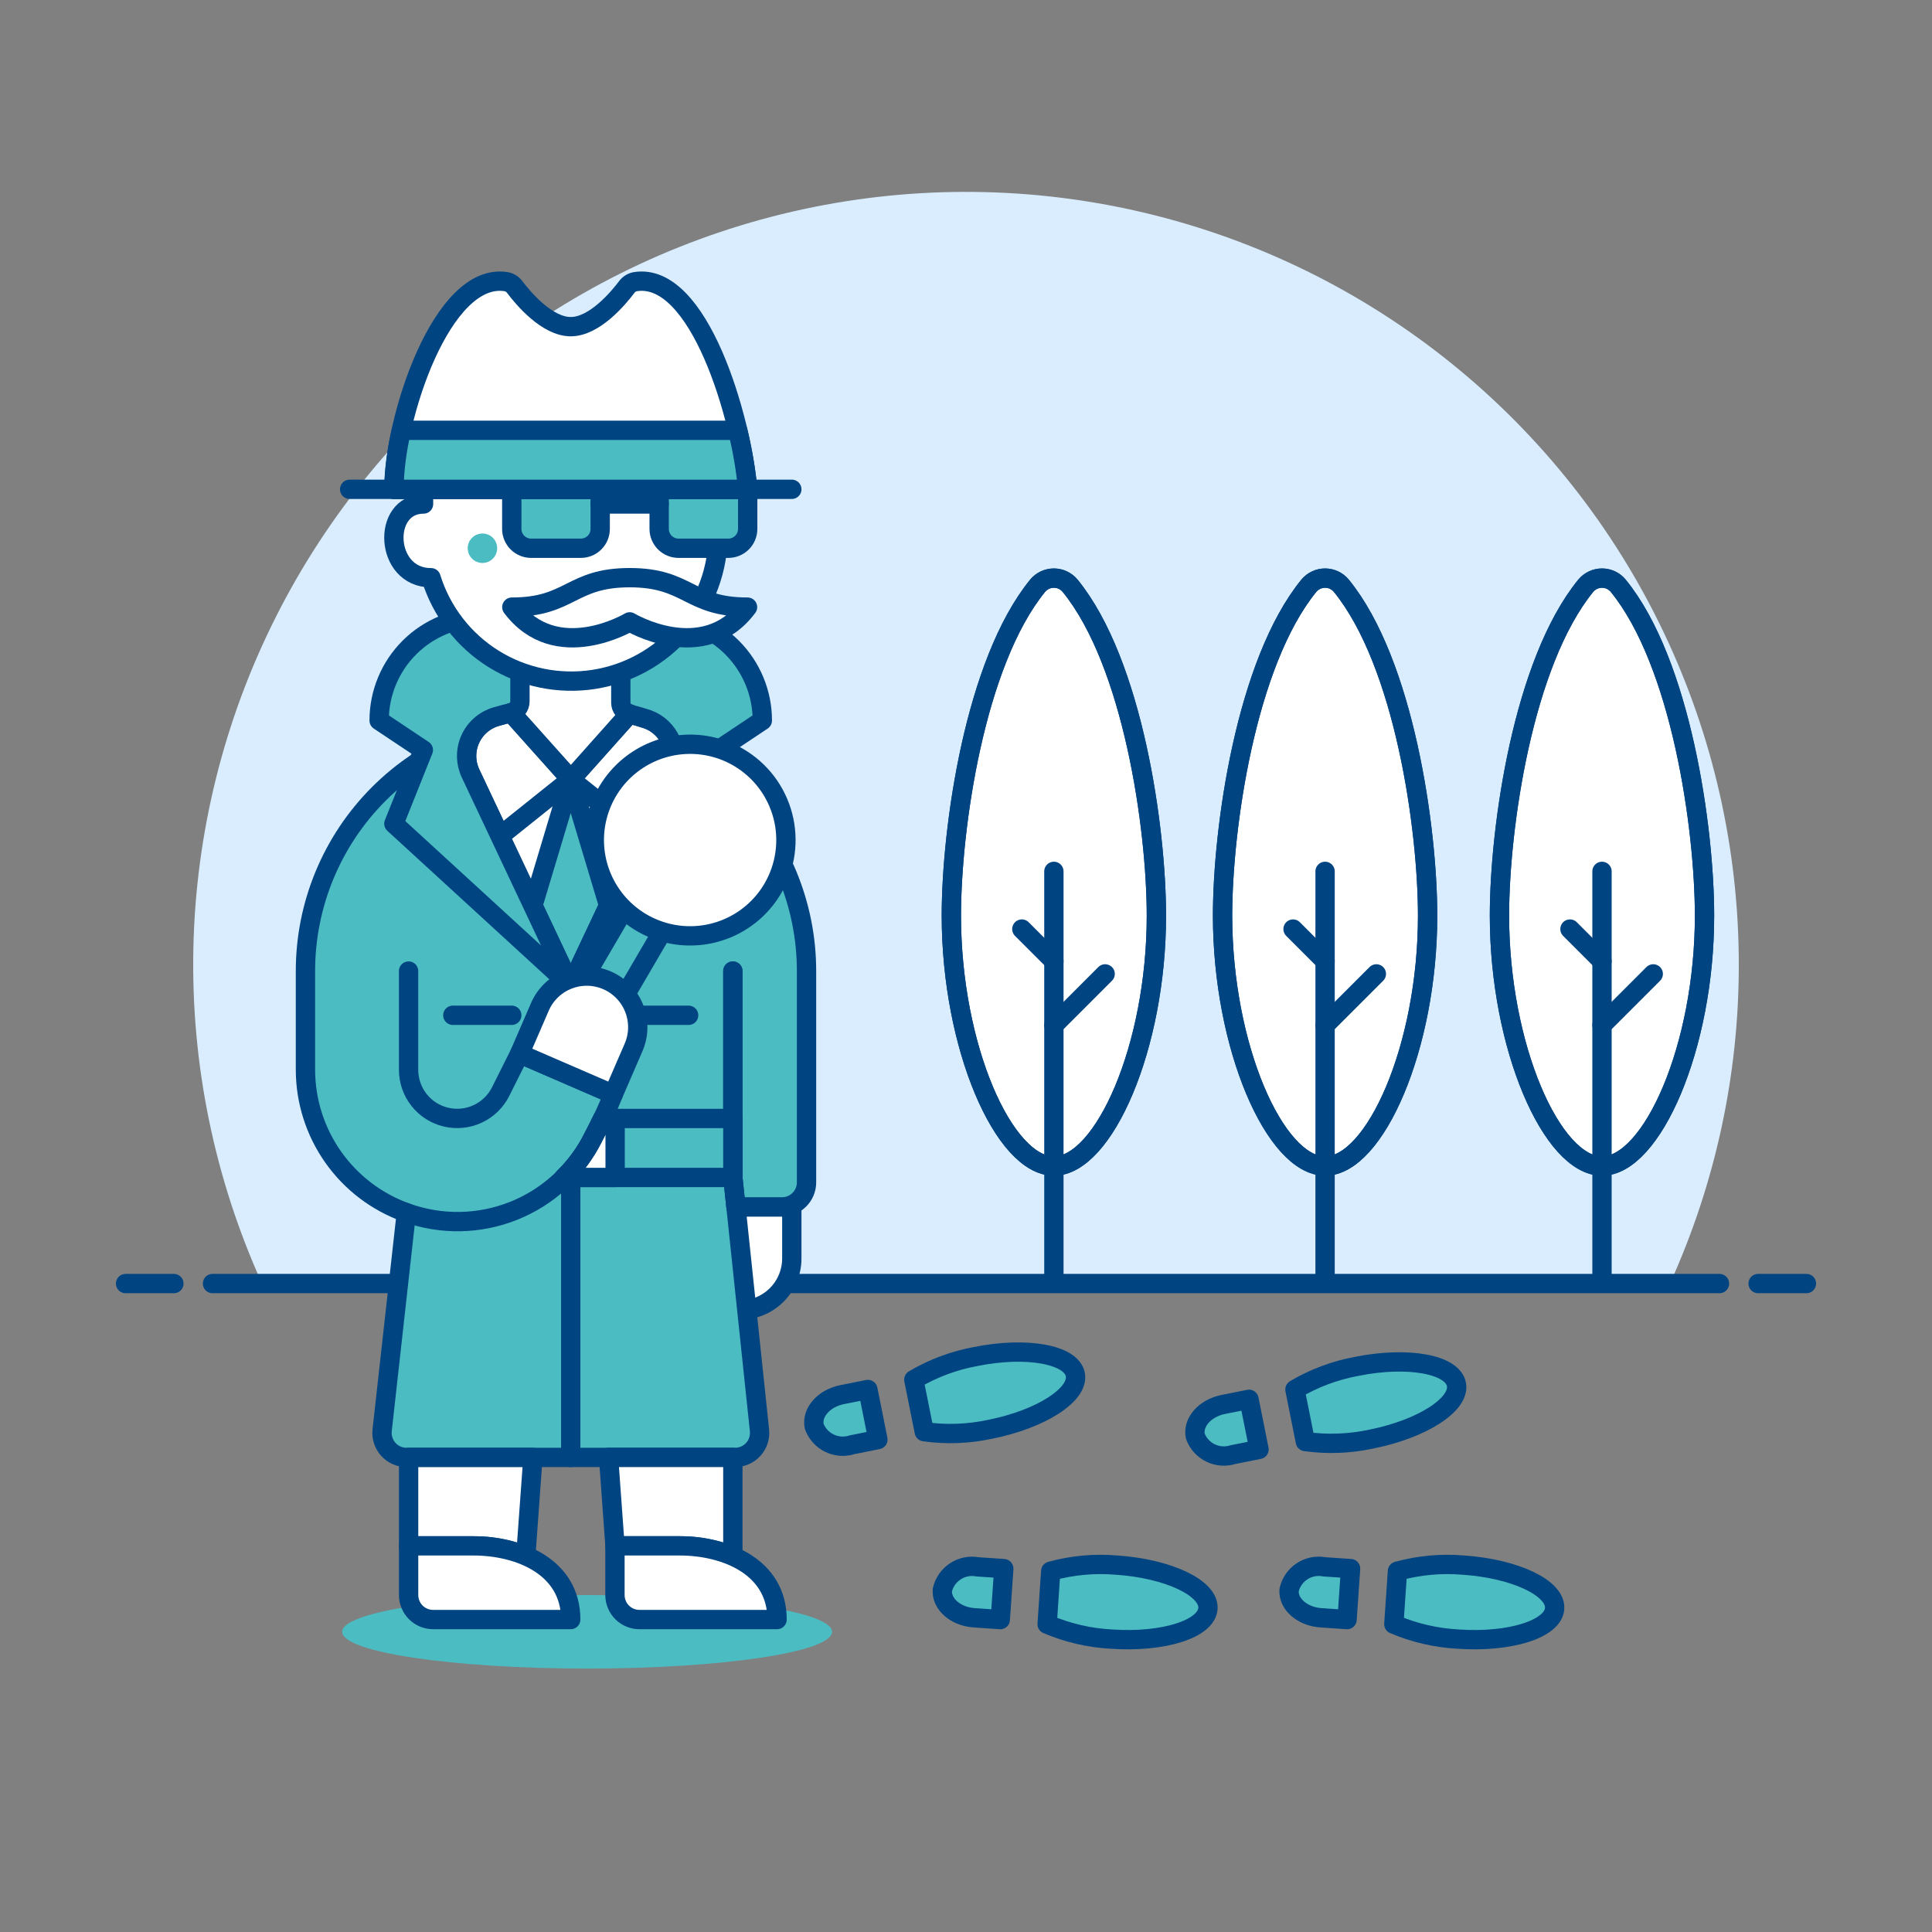 <svg xmlns="http://www.w3.org/2000/svg" fill="none" viewBox="0 0 100 100"><rect x="0" y="0" width="100" height="100" fill="#808080" stroke="none"/><path fill="#d9edff" d="M90 49.937C90.001 43.967 88.665 38.073 86.091 32.686C83.518 27.3 79.771 22.558 75.126 18.808C70.48 15.058 65.055 12.395 59.247 11.015C53.439 9.635 47.395 9.573 41.56 10.832C35.724 12.092 30.245 14.642 25.523 18.295C20.802 21.948 16.957 26.612 14.273 31.944C11.588 37.276 10.131 43.142 10.008 49.11C9.886 55.079 11.101 60.999 13.564 66.437H86.436C88.789 61.255 90.004 55.628 90 49.937V49.937Z"/><path stroke="#004481" stroke-linecap="round" stroke-linejoin="round" d="M11 66.437H89"/><path stroke="#004481" stroke-linecap="round" stroke-linejoin="round" d="M6.5 66.437H9"/><path stroke="#004481" stroke-linecap="round" stroke-linejoin="round" d="M91 66.437H93.5"/><path fill="#4cbcc3" d="M30.389 86.364C37.392 86.364 43.068 85.512 43.068 84.462C43.068 83.412 37.392 82.56 30.389 82.56C23.387 82.56 17.71 83.412 17.71 84.462C17.71 85.512 23.387 86.364 30.389 86.364Z"/><path fill="#ffffff" stroke="#004481" stroke-linecap="round" stroke-linejoin="round" d="M35.644 65.138C35.644 65.846 35.925 66.525 36.426 67.026C36.927 67.527 37.606 67.808 38.314 67.808C39.022 67.808 39.701 67.527 40.202 67.026C40.703 66.525 40.984 65.846 40.984 65.138V62.468H35.644V65.138Z"/><path fill="#4cbcc3" d="M41.746 50.262C41.746 46.823 40.38 43.524 37.948 41.092C35.516 38.66 32.217 37.294 28.778 37.294C25.339 37.294 22.04 38.66 19.608 41.092C17.176 43.524 15.81 46.823 15.81 50.262V55.374C15.813 56.994 16.316 58.574 17.251 59.898C18.186 61.221 19.507 62.223 21.033 62.767L19.78 74.028C19.76 74.205 19.778 74.385 19.833 74.554C19.887 74.724 19.977 74.881 20.095 75.013C20.214 75.146 20.36 75.253 20.523 75.326C20.686 75.398 20.862 75.436 21.04 75.436H38.05C38.228 75.436 38.403 75.398 38.565 75.326C38.728 75.254 38.873 75.148 38.992 75.016C39.111 74.884 39.2 74.729 39.255 74.56C39.31 74.391 39.329 74.213 39.311 74.036L38.093 62.468H40.479C40.815 62.468 41.137 62.334 41.375 62.096C41.613 61.858 41.746 61.536 41.746 61.2V50.262Z"/><path stroke="#004481" stroke-linecap="round" stroke-linejoin="round" d="M41.746 50.262C41.746 46.823 40.38 43.524 37.948 41.092C35.516 38.66 32.217 37.294 28.778 37.294C25.339 37.294 22.04 38.66 19.608 41.092C17.176 43.524 15.81 46.823 15.81 50.262V55.374C15.813 56.994 16.316 58.574 17.251 59.898C18.186 61.221 19.507 62.223 21.033 62.767L19.78 74.028C19.76 74.205 19.778 74.385 19.833 74.554C19.887 74.724 19.977 74.881 20.095 75.013C20.214 75.146 20.36 75.253 20.523 75.326C20.686 75.398 20.862 75.436 21.04 75.436H38.05C38.228 75.436 38.403 75.398 38.565 75.326C38.728 75.254 38.873 75.148 38.992 75.016C39.111 74.884 39.2 74.729 39.255 74.56C39.31 74.391 39.329 74.213 39.311 74.036L38.093 62.468H40.479C40.815 62.468 41.137 62.334 41.375 62.096C41.613 61.858 41.746 61.536 41.746 61.2V50.262Z"/><path stroke="#004481" stroke-linecap="round" stroke-linejoin="round" d="M37.932 50.262V60.942L38.093 62.468"/><path stroke="#004481" stroke-linecap="round" stroke-linejoin="round" d="M29.541 75.436V60.942"/><path fill="#4cbcc3" stroke="#004481" stroke-linecap="round" stroke-linejoin="round" d="M31.2 57.891C31 58.301 30.793 58.691 30.7 58.891C30.315 59.653 29.808 60.347 29.2 60.946H37.942V57.891H31.2Z"/><path stroke="#004481" stroke-linecap="round" stroke-linejoin="round" d="M23.438 52.551H26.489"/><path stroke="#004481" stroke-linecap="round" stroke-linejoin="round" d="M32.592 52.551H35.644"/><path fill="#ffffff" stroke="#004481" stroke-linecap="round" stroke-linejoin="round" d="M31.2 57.891C31 58.301 30.793 58.691 30.7 58.891C30.315 59.653 29.808 60.347 29.2 60.946H31.839V57.891H31.2Z"/><path stroke="#004481" stroke-linecap="round" stroke-linejoin="round" d="M21.031 62.767C22.837 63.417 24.819 63.382 26.6 62.666C28.381 61.951 29.838 60.606 30.692 58.887C31.087 58.16 31.439 57.41 31.743 56.64L26.895 54.54L25.915 56.498C25.662 57.005 25.244 57.412 24.731 57.653C24.218 57.893 23.638 57.953 23.086 57.823C22.534 57.693 22.043 57.38 21.691 56.935C21.339 56.49 21.148 55.94 21.148 55.373V50.262"/><path fill="#4cbcc3" stroke="#004481" stroke-linecap="round" stroke-linejoin="round" d="M47.839 74.105C48.98 74.264 50.14 74.221 51.265 73.976C53.899 73.449 55.865 72.176 55.657 71.14C55.449 70.104 53.146 69.684 50.512 70.211C49.379 70.418 48.291 70.824 47.299 71.411L47.839 74.105Z"/><path fill="#4cbcc3" stroke="#004481" stroke-linecap="round" stroke-linejoin="round" d="M44.108 74.779C43.721 74.905 43.299 74.876 42.932 74.698C42.566 74.52 42.282 74.207 42.142 73.824C41.999 73.108 42.642 72.375 43.589 72.186L44.922 71.92L45.44 74.512L44.108 74.779Z"/><path fill="#4cbcc3" stroke="#004481" stroke-linecap="round" stroke-linejoin="round" d="M67.565 74.614C68.706 74.773 69.866 74.729 70.991 74.484C73.625 73.958 75.591 72.684 75.383 71.648C75.175 70.612 72.872 70.193 70.238 70.72C69.105 70.927 68.017 71.333 67.026 71.92L67.565 74.614Z"/><path fill="#4cbcc3" stroke="#004481" stroke-linecap="round" stroke-linejoin="round" d="M63.834 75.287C63.446 75.413 63.025 75.384 62.658 75.206C62.292 75.028 62.008 74.715 61.868 74.332C61.725 73.616 62.368 72.883 63.316 72.695L64.648 72.428L65.167 75.021L63.834 75.287Z"/><path fill="#4cbcc3" stroke="#004481" stroke-linecap="round" stroke-linejoin="round" d="M54.2 84.066C55.259 84.519 56.39 84.782 57.54 84.84C60.22 85.024 62.45 84.315 62.523 83.257C62.596 82.199 60.481 81.194 57.8 81.01C56.653 80.912 55.497 81.018 54.386 81.323L54.2 84.066Z"/><path fill="#4cbcc3" stroke="#004481" stroke-linecap="round" stroke-linejoin="round" d="M50.422 83.736C49.463 83.671 48.722 83.027 48.776 82.299C48.866 81.902 49.107 81.556 49.447 81.332C49.787 81.109 50.2 81.025 50.6 81.1L51.955 81.192L51.775 83.83L50.422 83.736Z"/><path fill="#4cbcc3" stroke="#004481" stroke-linecap="round" stroke-linejoin="round" d="M72.145 84.066C73.204 84.519 74.335 84.781 75.485 84.84C78.165 85.024 80.396 84.315 80.468 83.257C80.54 82.199 78.427 81.194 75.748 81.01C74.6 80.912 73.444 81.018 72.333 81.323L72.145 84.066Z"/><path fill="#4cbcc3" stroke="#004481" stroke-linecap="round" stroke-linejoin="round" d="M68.369 83.736C67.41 83.671 66.669 83.027 66.723 82.299C66.813 81.901 67.053 81.554 67.394 81.33C67.734 81.106 68.149 81.023 68.549 81.099L69.905 81.191L69.724 83.829L68.369 83.736Z"/><path fill="#ffffff" stroke="#004481" stroke-linecap="round" stroke-linejoin="round" d="M59.855 47.4C59.855 42.871 58.647 34.314 55.387 30.316C55.285 30.193 55.156 30.094 55.011 30.026C54.866 29.958 54.708 29.923 54.548 29.923C54.388 29.923 54.23 29.958 54.085 30.026C53.94 30.094 53.812 30.193 53.709 30.316C50.45 34.316 49.242 42.866 49.242 47.392C49.242 54.183 51.961 60.355 54.548 60.355C57.135 60.355 59.855 54.191 59.855 47.4Z"/><path stroke="#004481" stroke-linecap="round" stroke-linejoin="round" d="M54.549 65.921V45.102"/><path stroke="#004481" stroke-linecap="round" stroke-linejoin="round" d="M54.549 53.063L57.202 50.409"/><path stroke="#004481" stroke-linecap="round" stroke-linejoin="round" d="M54.549 49.746L52.89 48.088"/><path stroke="#004481" stroke-linecap="round" stroke-linejoin="round" d="M59.855 47.4C59.855 42.871 58.647 34.314 55.387 30.316C55.285 30.193 55.156 30.094 55.011 30.026C54.866 29.958 54.708 29.923 54.548 29.923C54.388 29.923 54.23 29.958 54.085 30.026C53.94 30.094 53.812 30.193 53.709 30.316C50.45 34.316 49.242 42.866 49.242 47.392C49.242 54.183 51.961 60.355 54.548 60.355C57.135 60.355 59.855 54.191 59.855 47.4Z"/><path fill="#ffffff" stroke="#004481" stroke-linecap="round" stroke-linejoin="round" d="M73.893 47.4C73.893 42.871 72.685 34.314 69.425 30.316C69.323 30.193 69.194 30.094 69.049 30.026C68.904 29.958 68.746 29.923 68.586 29.923C68.426 29.923 68.268 29.958 68.123 30.026C67.978 30.094 67.85 30.193 67.747 30.316C64.487 34.316 63.28 42.866 63.28 47.392C63.28 54.183 65.999 60.355 68.586 60.355C71.173 60.355 73.893 54.191 73.893 47.4Z"/><path stroke="#004481" stroke-linecap="round" stroke-linejoin="round" d="M68.586 65.921V45.102"/><path stroke="#004481" stroke-linecap="round" stroke-linejoin="round" d="M68.586 53.063L71.24 50.409"/><path stroke="#004481" stroke-linecap="round" stroke-linejoin="round" d="M68.586 49.746L66.928 48.088"/><path stroke="#004481" stroke-linecap="round" stroke-linejoin="round" d="M73.893 47.4C73.893 42.871 72.685 34.314 69.425 30.316C69.323 30.193 69.194 30.094 69.049 30.026C68.904 29.958 68.746 29.923 68.586 29.923C68.426 29.923 68.268 29.958 68.123 30.026C67.978 30.094 67.85 30.193 67.747 30.316C64.487 34.316 63.28 42.866 63.28 47.392C63.28 54.183 65.999 60.355 68.586 60.355C71.173 60.355 73.893 54.191 73.893 47.4Z"/><path fill="#ffffff" stroke="#004481" stroke-linecap="round" stroke-linejoin="round" d="M88.226 47.4C88.226 42.871 87.017 34.314 83.757 30.316C83.655 30.193 83.526 30.094 83.382 30.026C83.237 29.958 83.079 29.923 82.919 29.923C82.758 29.923 82.6 29.958 82.456 30.026C82.311 30.094 82.182 30.193 82.08 30.316C78.82 34.316 77.612 42.866 77.612 47.392C77.612 54.183 80.331 60.355 82.918 60.355C85.505 60.355 88.226 54.191 88.226 47.4Z"/><path stroke="#004481" stroke-linecap="round" stroke-linejoin="round" d="M82.919 65.921V45.102"/><path stroke="#004481" stroke-linecap="round" stroke-linejoin="round" d="M82.919 53.063L85.572 50.409"/><path stroke="#004481" stroke-linecap="round" stroke-linejoin="round" d="M82.919 49.746L81.261 48.088"/><path stroke="#004481" stroke-linecap="round" stroke-linejoin="round" d="M88.226 47.4C88.226 42.871 87.017 34.314 83.757 30.316C83.655 30.193 83.526 30.094 83.382 30.026C83.237 29.958 83.079 29.923 82.919 29.923C82.758 29.923 82.6 29.958 82.456 30.026C82.311 30.094 82.182 30.193 82.08 30.316C78.82 34.316 77.612 42.866 77.612 47.392C77.612 54.183 80.331 60.355 82.918 60.355C85.505 60.355 88.226 54.191 88.226 47.4Z"/><path stroke="#004481" stroke-linecap="round" stroke-linejoin="round" d="M37.932 50.262V60.942L38.093 62.468"/><path fill="#ffffff" d="M29.541 36.531C28.227 36.531 26.919 36.722 25.659 37.097C25.367 37.184 25.097 37.333 24.868 37.534C24.639 37.735 24.456 37.984 24.332 38.262C24.208 38.541 24.145 38.842 24.149 39.147C24.152 39.452 24.222 39.752 24.352 40.028L29.541 51.028L34.688 40.12C34.815 39.85 34.883 39.556 34.889 39.258C34.894 38.96 34.837 38.663 34.72 38.389C34.603 38.114 34.429 37.868 34.211 37.665C33.992 37.462 33.733 37.308 33.45 37.212C32.186 36.801 30.87 36.571 29.541 36.531V36.531Z"/><path stroke="#004481" stroke-linecap="round" stroke-linejoin="round" d="M32.576 36.952L29.541 40.345L33.2 43.272L34.689 40.116C34.816 39.846 34.885 39.552 34.891 39.254C34.896 38.955 34.839 38.659 34.722 38.384C34.605 38.109 34.431 37.862 34.212 37.66C33.993 37.457 33.734 37.303 33.451 37.207C33.17 37.113 32.879 37.028 32.576 36.952Z"/><path fill="#ffffff" stroke="#004481" stroke-linecap="round" stroke-linejoin="round" d="M26.453 36.893L29.541 40.345L25.883 43.272L24.354 40.033C24.224 39.757 24.155 39.456 24.152 39.151C24.149 38.845 24.212 38.543 24.337 38.264C24.462 37.986 24.645 37.737 24.875 37.536C25.105 37.336 25.375 37.187 25.668 37.1C25.927 37.024 26.189 36.955 26.453 36.893Z"/><path fill="#4cbcc3" stroke="#004481" stroke-linejoin="round" d="M29.541 40.345L27.582 46.874L29.541 51.025L31.5 46.874L29.541 40.345Z"/><path fill="#4cbcc3" stroke="#004481" stroke-linecap="round" stroke-linejoin="round" d="M39.458 37.294C39.458 35.878 38.895 34.52 37.894 33.518C36.892 32.517 35.534 31.954 34.118 31.954H24.964C23.548 31.954 22.189 32.517 21.188 33.518C20.187 34.52 19.624 35.878 19.624 37.294L21.912 38.82L20.387 42.634L29.541 51.025L24.352 40.025C24.224 39.75 24.156 39.45 24.153 39.146C24.151 38.842 24.213 38.541 24.337 38.264C24.461 37.986 24.643 37.739 24.872 37.538C25.1 37.337 25.368 37.188 25.659 37.1C26.919 36.724 28.227 36.534 29.541 36.534C30.897 36.572 32.239 36.808 33.527 37.234C33.801 37.334 34.051 37.49 34.261 37.692C34.471 37.894 34.636 38.138 34.746 38.408C34.856 38.678 34.908 38.968 34.899 39.26C34.89 39.551 34.82 39.837 34.694 40.1L29.541 51.025L38.7 42.634L37.17 38.82L39.458 37.294Z"/><path fill="#4cbcc3" stroke="#004481" stroke-linecap="round" stroke-linejoin="round" d="M31.32 53.283C31.167 53.545 30.916 53.735 30.622 53.812C30.329 53.889 30.017 53.847 29.755 53.693C29.492 53.54 29.302 53.289 29.225 52.996C29.148 52.702 29.191 52.39 29.344 52.128L33.386 45.213L35.362 46.367L31.32 53.283Z"/><path fill="#ffffff" stroke="#004481" stroke-linecap="round" stroke-linejoin="round" d="M40 45.987C39.505 46.833 38.769 47.514 37.887 47.942C37.005 48.37 36.016 48.528 35.044 48.394C34.073 48.26 33.163 47.841 32.429 47.191C31.696 46.54 31.172 45.686 30.923 44.737C30.675 43.789 30.713 42.788 31.034 41.861C31.354 40.934 31.942 40.123 32.724 39.53C33.505 38.938 34.444 38.59 35.423 38.531C36.402 38.472 37.377 38.705 38.223 39.2C38.786 39.529 39.278 39.965 39.672 40.484C40.065 41.003 40.353 41.595 40.518 42.225C40.683 42.855 40.722 43.512 40.633 44.158C40.544 44.803 40.329 45.425 40 45.987V45.987Z"/><path fill="#ffffff" stroke="#004481" stroke-linecap="round" stroke-linejoin="round" d="M32.793 54.215C33.072 53.572 33.083 52.845 32.825 52.193C32.568 51.541 32.062 51.019 31.419 50.74C30.776 50.462 30.048 50.45 29.397 50.708C28.745 50.966 28.223 51.472 27.944 52.115L26.894 54.54L31.743 56.64L32.793 54.215Z"/><path fill="#ffffff" stroke="#004481" stroke-linecap="round" stroke-linejoin="round" d="M27.214 80.539L27.584 75.439H21.15V80.016H24.509C25.436 80.008 26.356 80.186 27.214 80.539V80.539Z"/><path fill="#ffffff" stroke="#004481" stroke-linecap="round" stroke-linejoin="round" d="M35.189 80.013C36.131 80.007 37.064 80.192 37.932 80.558V75.436H31.5L31.832 80.013H35.189Z"/><path fill="#ffffff" stroke="#004481" stroke-linecap="round" stroke-linejoin="round" d="M40.221 83.828C40.221 81.096 37.551 80.013 35.189 80.013H31.83V82.56C31.83 82.727 31.863 82.892 31.927 83.046C31.991 83.2 32.084 83.34 32.202 83.457C32.32 83.575 32.46 83.668 32.614 83.732C32.768 83.796 32.933 83.828 33.1 83.828H40.221Z"/><path fill="#ffffff" stroke="#004481" stroke-linecap="round" stroke-linejoin="round" d="M29.541 83.828C29.541 81.096 26.871 80.013 24.509 80.013H21.15V82.56C21.15 82.896 21.284 83.219 21.521 83.457C21.759 83.694 22.082 83.828 22.418 83.828H29.541Z"/><path fill="#ffffff" stroke="#004481" stroke-linecap="round" stroke-linejoin="round" d="M32.579 36.941C32.452 36.908 32.339 36.834 32.258 36.73C32.177 36.626 32.133 36.499 32.133 36.367V33.007H26.912V36.307C26.912 36.44 26.866 36.569 26.783 36.673C26.701 36.778 26.585 36.851 26.455 36.881L29.548 40.34L32.579 36.941Z"/><path fill="#ffffff" stroke="#004481" stroke-linecap="round" stroke-linejoin="round" d="M29.546 16.934C27.523 16.935 25.584 17.739 24.154 19.17C22.724 20.6 21.922 22.54 21.922 24.563V26.088C19.745 26.088 19.894 29.903 22.303 29.903H22.309C22.848 31.644 23.994 33.133 25.539 34.099C27.084 35.065 28.924 35.444 30.725 35.167C32.526 34.89 34.167 33.975 35.35 32.589C36.533 31.203 37.179 29.438 37.169 27.616V24.563C37.169 23.561 36.973 22.57 36.59 21.644C36.207 20.719 35.645 19.878 34.938 19.17C34.23 18.461 33.389 17.899 32.464 17.516C31.539 17.132 30.547 16.934 29.546 16.934V16.934Z"/><path fill="#4cbcc3" d="M25.734 28.377C25.734 28.528 25.689 28.675 25.605 28.801C25.522 28.926 25.402 29.024 25.263 29.082C25.124 29.14 24.97 29.155 24.822 29.125C24.674 29.096 24.538 29.023 24.431 28.916C24.325 28.81 24.252 28.674 24.223 28.526C24.193 28.378 24.208 28.224 24.266 28.085C24.324 27.945 24.422 27.826 24.547 27.742C24.673 27.659 24.82 27.614 24.971 27.614C25.071 27.614 25.17 27.634 25.263 27.672C25.356 27.71 25.44 27.767 25.511 27.837C25.581 27.908 25.638 27.992 25.676 28.085C25.714 28.177 25.734 28.277 25.734 28.377V28.377Z"/><path fill="#4cbcc3" stroke="#004481" stroke-linecap="round" stroke-linejoin="round" d="M30.066 28.377H27.489C27.224 28.377 26.969 28.272 26.782 28.084C26.594 27.896 26.489 27.642 26.489 27.377V25.326H31.066V27.377C31.066 27.508 31.04 27.638 30.99 27.76C30.94 27.881 30.866 27.991 30.773 28.084C30.68 28.177 30.57 28.251 30.449 28.301C30.327 28.351 30.197 28.377 30.066 28.377V28.377Z"/><path fill="#4cbcc3" stroke="#004481" stroke-linecap="round" stroke-linejoin="round" d="M35.118 28.377H37.7C37.965 28.377 38.22 28.272 38.407 28.084C38.595 27.896 38.7 27.642 38.7 27.377V25.326H34.118V27.377C34.118 27.642 34.223 27.896 34.411 28.084C34.599 28.272 34.853 28.377 35.118 28.377V28.377Z"/><path stroke="#004481" stroke-linecap="round" stroke-linejoin="round" d="M34.118 26.088H31.066"/><path fill="#ffffff" stroke="#004481" stroke-linejoin="round" d="M32.592 29.9C29.541 29.9 29.541 31.425 26.492 31.425C28.781 34.477 32.592 32.188 32.592 32.188C32.592 32.188 36.407 34.477 38.692 31.425C35.644 31.428 35.644 29.9 32.592 29.9Z"/><path stroke="#004481" stroke-linecap="round" stroke-linejoin="round" d="M18.098 25.326H40.984"/><path fill="#ffffff" d="M32.877 14.58C32.698 14.614 32.539 14.717 32.433 14.866C32.003 15.435 30.772 16.908 29.541 16.908C28.31 16.908 27.079 15.436 26.65 14.867C26.544 14.718 26.385 14.615 26.205 14.58C22.883 14.041 20.387 21.644 20.387 25.326H38.7C38.388 21.654 36.186 14.041 32.877 14.58Z"/><path stroke="#004481" stroke-linecap="round" stroke-linejoin="round" d="M32.877 14.58C32.698 14.614 32.539 14.717 32.433 14.866C32.003 15.435 30.772 16.908 29.541 16.908C28.31 16.908 27.079 15.436 26.65 14.867C26.544 14.718 26.385 14.615 26.205 14.58C22.883 14.041 20.387 21.644 20.387 25.326H38.7C38.388 21.654 36.186 14.041 32.877 14.58Z"/><path fill="#4cbcc3" stroke="#004481" stroke-linecap="round" stroke-linejoin="round" d="M20.776 22.274C20.541 23.275 20.411 24.298 20.387 25.326H38.7C38.601 24.298 38.428 23.278 38.183 22.274H20.776Z"/></svg>